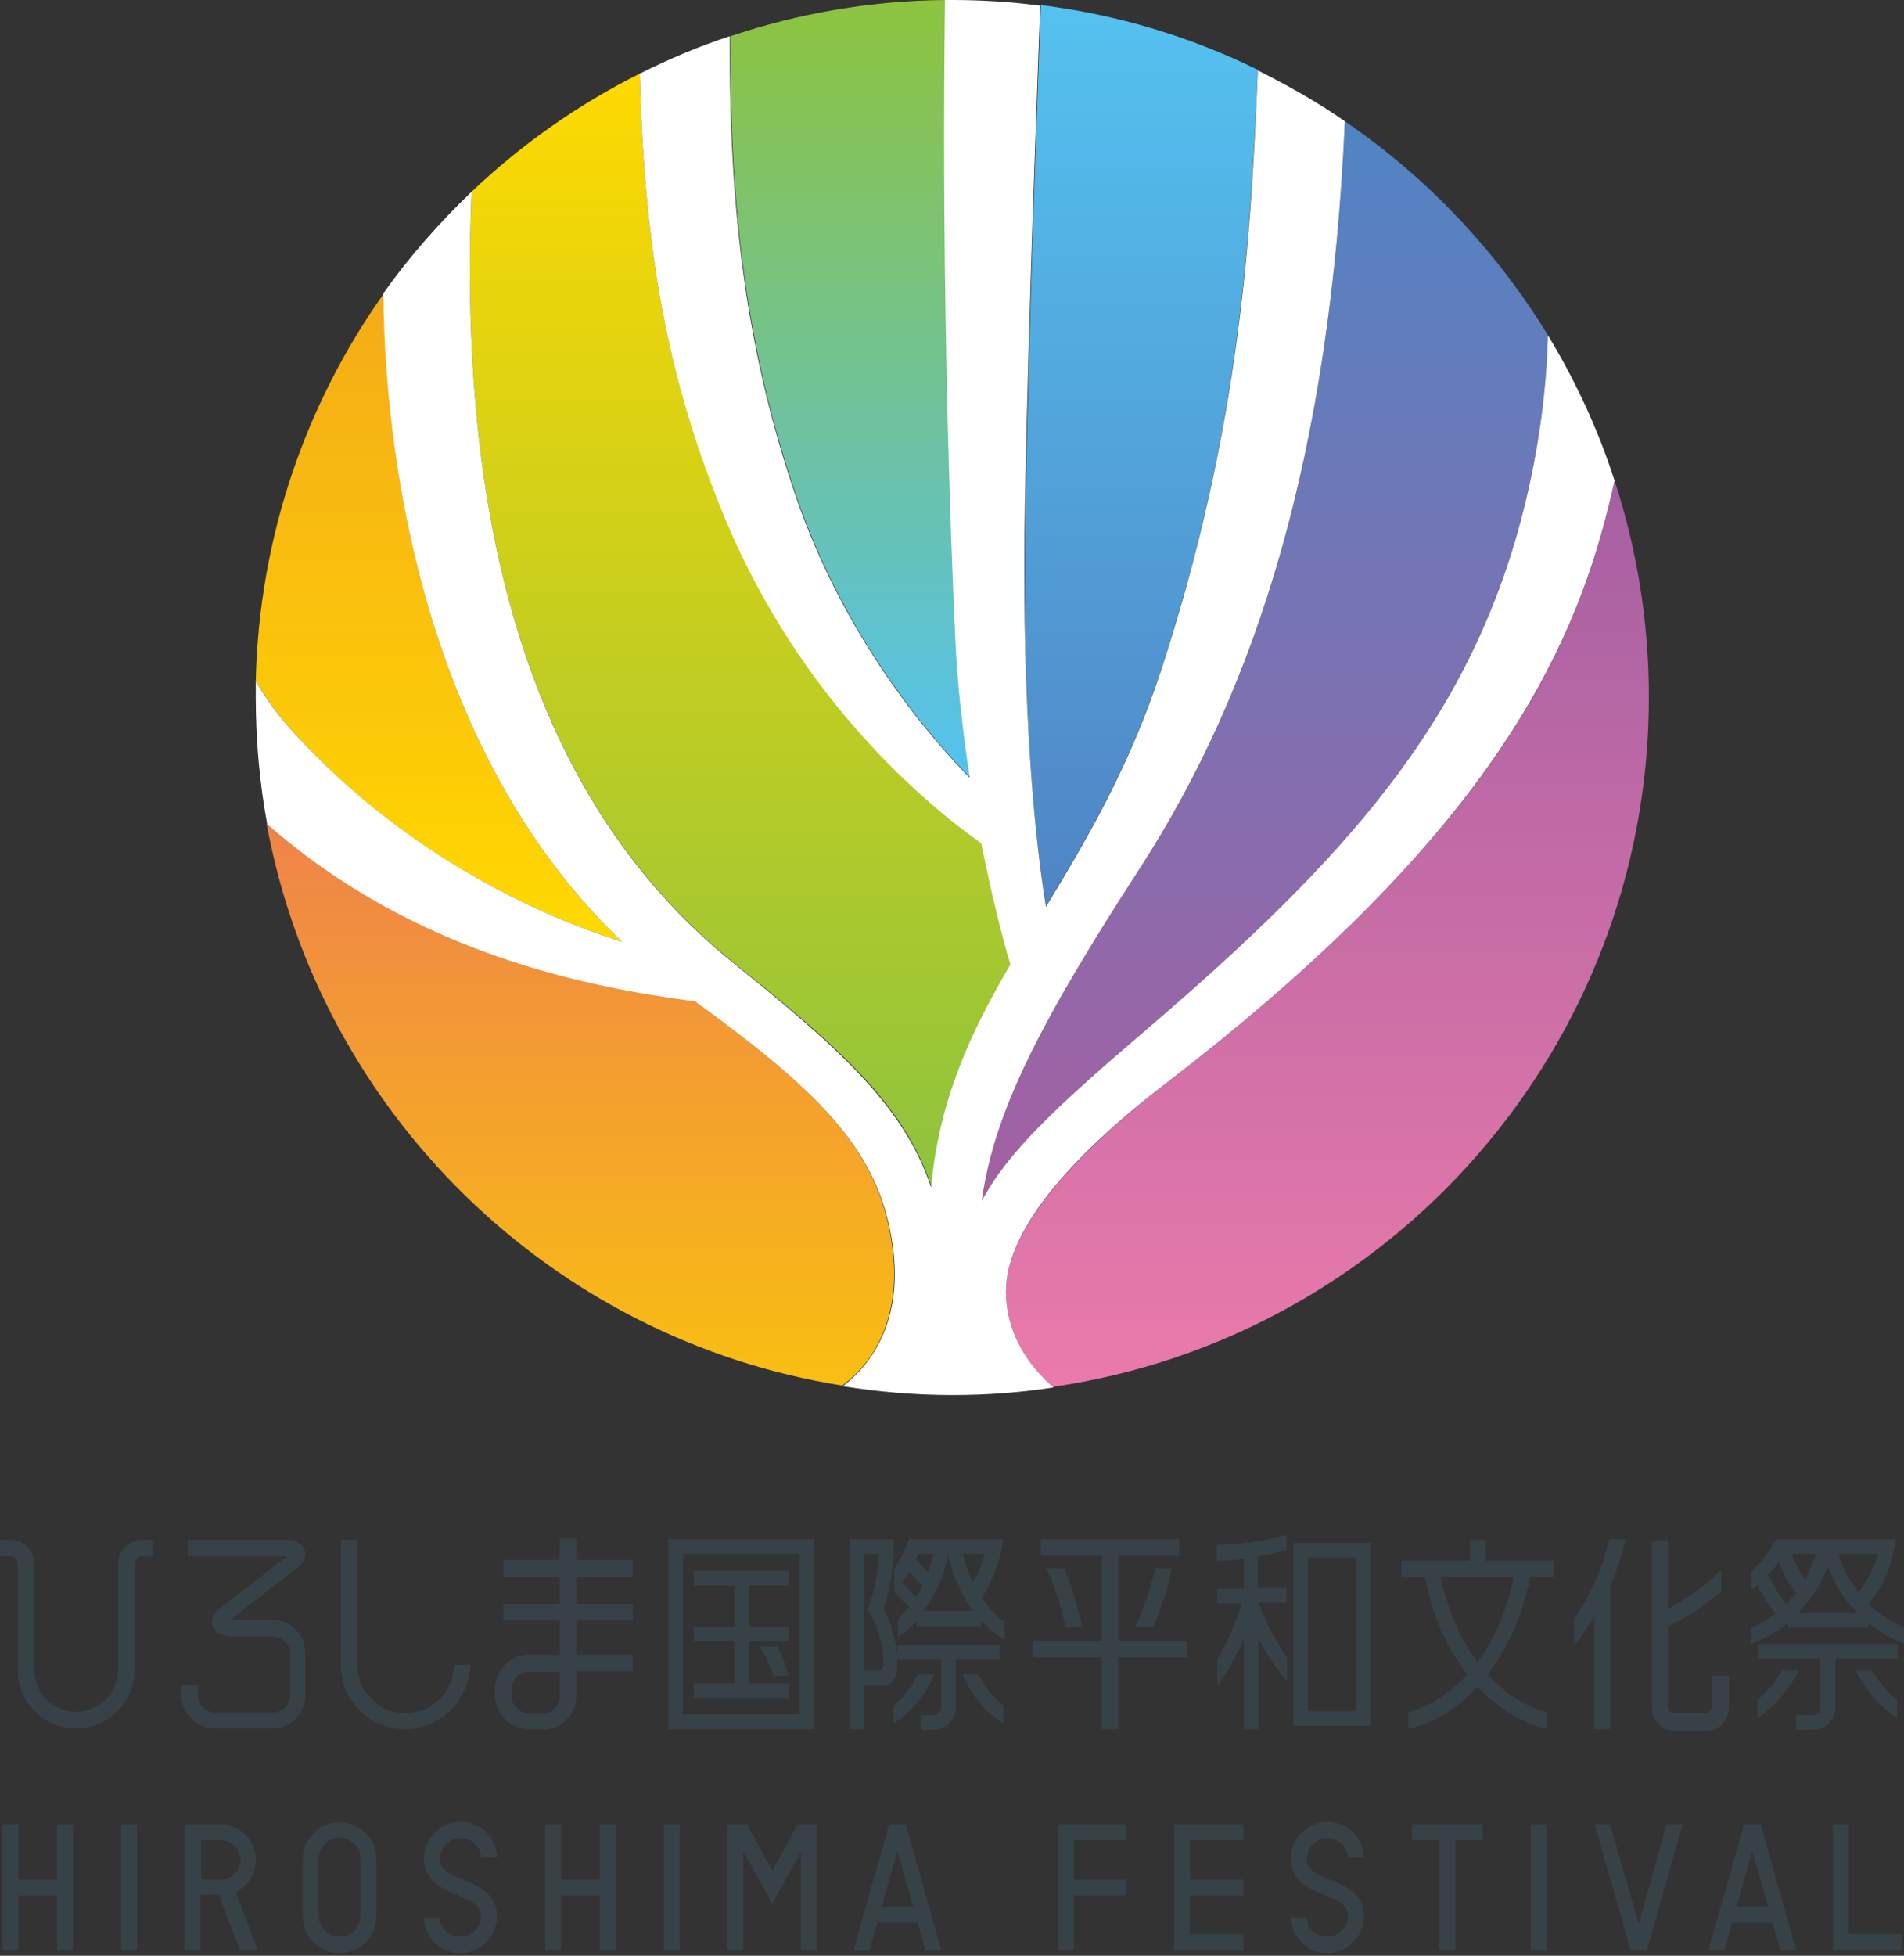 <?xml version="1.0" encoding="utf-8"?>
<!-- Generator: Adobe Illustrator 24.2.3, SVG Export Plug-In . SVG Version: 6.00 Build 0)  -->
<svg version="1.1" id="レイヤー_1" xmlns="http://www.w3.org/2000/svg" xmlns:xlink="http://www.w3.org/1999/xlink" x="0px"
	 y="0px" viewBox="0 0 300 308" style="enable-background:new 0 0 300 308;" xml:space="preserve">
<rect x="0" y="0" width="300" height="308" fill="#333333" stroke="none"/>
<style type="text/css">
	.st0{fill:#374248;}
	.st1{fill:url(#SVGID_1_);}
	.st2{fill:url(#SVGID_2_);}
	.st3{fill:url(#SVGID_3_);}
	.st4{fill:url(#SVGID_4_);}
	.st5{fill:url(#SVGID_5_);}
	.st6{fill:url(#SVGID_6_);}
	.st7{fill:url(#SVGID_7_);}
	.st8{fill:#FFFFFF;}
</style>
<g>
	<path class="st0" d="M167.7,247h-2.8c1.3,2.9,2.3,6,3,9.2h2.6C169.8,253,168.9,249.9,167.7,247"/>
	<path class="st0" d="M181.7,256.2c1.3-2.9,2.3-6,2.9-9.2h-2.6c-0.7,3.2-1.8,6.4-3.1,9.2H181.7z"/>
	<polygon class="st0" points="187,258.4 176.2,258.4 176.2,245 185.8,245 185.8,242.4 164,242.4 164,245 173.6,245 173.6,258.4 
		162.8,258.4 162.8,261 173.6,261 173.6,272.3 176.2,272.3 176.2,261 187,261 	"/>
	<path class="st0" d="M121.9,263.9h2.4c-0.5-1.6-1.1-3.2-1.9-4.6h-2.7C120.6,260.7,121.3,262.2,121.9,263.9"/>
	<path class="st0" d="M105.3,272.3h23v-29.9h-23V272.3z M126,270h-18.4v-25.3H126V270z"/>
	<polygon class="st0" points="124.3,265.1 118,265.1 118,258.5 124.3,258.5 124.3,256.2 118,256.2 118,249.7 124.3,249.7 
		124.3,247.4 109.3,247.4 109.3,249.7 115.7,249.7 115.7,256.2 109.3,256.2 109.3,258.5 115.7,258.5 115.7,265.1 109.3,265.1 
		109.3,267.4 124.3,267.4 	"/>
	<path class="st0" d="M203.8,271.8h12.1V243h-12.1V271.8z M213.6,269.5h-7.5v-24.2h7.5V269.5z"/>
	<path class="st0" d="M191.8,245.8c1.4,0,2.8-0.1,4.2-0.3v4.7h-4.2v2.3h3.8c-0.9,3.2-2.2,6.2-3.8,8.9v4.2c1.6-2.3,3-4.8,4.2-7.5
		v14.2h2.3v-14.2c1.3,2.5,2.8,4.7,4.5,6.7v-3.8c-1.8-2.5-3.3-5.4-4.5-8.6h4.4v-2.3h-4.5v-5c1.5-0.2,3-0.6,4.5-1v-2.4
		c-3.5,1-7.2,1.5-11,1.6V245.8z"/>
	<path class="st0" d="M244.9,248.3v-2.5h-10.8v-3.3h-2.5v3.3h-10.8v2.5h3.7c1.1,6,3.5,11.3,6.7,15.4c-2.7,2.9-5.8,5-9.3,6v2.6
		c4.1-1,7.8-3.3,10.9-6.7c3.1,3.3,6.8,5.7,10.9,6.7v-2.6c-3.5-1-6.6-3.1-9.3-6c3.2-4.2,5.6-9.5,6.7-15.4H244.9z M232.8,261.8
		c-2.7-3.7-4.8-8.3-5.8-13.5h11.5C237.5,253.5,235.5,258.1,232.8,261.8"/>
	<path class="st0" d="M269.7,263.7v5.1c0,0.6-0.5,1-1,1h-4.9c-0.6,0-1-0.5-1-1v-12.7c3.2-1.5,6-3.4,8.4-5.5v-3.4
		c-2.3,2.4-5.1,4.4-8.4,6.2v-10.8h-2.5v26.4c0,2,1.6,3.6,3.6,3.6h4.9c2,0,3.6-1.6,3.6-3.6v-5.1H269.7z"/>
	<path class="st0" d="M253.6,242.4c-1.2,4.7-3,8.9-5.6,12.6v4.1c1.2-1.4,2.2-2.9,3.2-4.4v17.6h2.5v-22.5c1-2.3,1.8-4.8,2.4-7.4
		H253.6z"/>
	<path class="st0" d="M144.6,263.7c-1,2-2.3,3.7-3.8,4.9v2.8c2.7-1.6,4.9-4.3,6.4-7.7H144.6z"/>
	<path class="st0" d="M154.2,263.7h-2.5c1.4,3.4,3.7,6.1,6.4,7.7v-2.8C156.5,267.4,155.2,265.7,154.2,263.7"/>
	<path class="st0" d="M157.5,261.4v-2.3h-16.1v2.3h6.9v7.5c0,0.6-0.5,1.2-1.2,1.2h-2v2.3h2c1.9,0,3.5-1.6,3.5-3.5v-7.5H157.5z"/>
	<path class="st0" d="M154.7,251.6c1.7-2.6,2.9-5.8,3.4-9.2h-14.9c-0.6,1.7-1.4,3.3-2.3,4.7v3.6c0,0,0,0,0,0
		c0.7,0.8,1.5,1.6,2.4,2.3c-0.6,0.7-1.2,1.3-1.8,1.9v2.9c1-0.7,2-1.5,2.9-2.5v0.8h10.2v-0.9c1.1,1.2,2.3,2.2,3.6,3v-2.8
		C156.8,254.3,155.6,253.1,154.7,251.6 M155.2,244.7c-0.5,1.7-1.1,3.2-1.9,4.6c-0.7-1.4-1.2-3-1.6-4.6H155.2z M144.7,244.7h2.4
		c-0.2,1-0.5,2-0.9,2.9c-0.7-0.6-1.3-1.4-1.9-2.2C144.5,245.2,144.6,245,144.7,244.7 M142.1,249.2c0.4-0.5,0.8-1.1,1.2-1.7
		c0.6,0.8,1.3,1.5,2.1,2.2c-0.3,0.6-0.7,1.2-1,1.8C143.6,250.7,142.8,250,142.1,249.2 M145.5,253.7c1.8-2.4,3.2-5.4,3.9-8.8
		c0.7,3.3,2.1,6.3,3.9,8.8H145.5z"/>
	<path class="st0" d="M139.2,253.4c1-2.8,1.5-6.4,1.6-8.7h0v-2.3h-6.9v29.9h2.3v-6.9l2.8,0c0,0,0.1,0,0.1,0c0.7,0,1.2-0.3,1.5-0.6
		c0.7-0.7,0.8-1.8,0.8-2.8C141.4,258,140,254.9,139.2,253.4 M139,263.1h-2.8v-18.4h2.3c-0.1,2.3-0.7,5.9-1.6,8.3l-0.2,0.5l0.3,0.5
		c0.6,1.1,2.2,4,2.2,8.1C139.1,262.7,139,263,139,263.1"/>
	<path class="st0" d="M277,261.2h9.8v7.7c0,0.6-0.5,1.2-1.1,1.2h-2.7v2.3h2.7c1.9,0,3.5-1.5,3.5-3.5v-7.7h9.8v-2.3H277V261.2z"/>
	<path class="st0" d="M280.8,263.1c-1,1.7-2.3,3.3-3.9,4.6v2.9c2.7-1.9,5-4.5,6.5-7.5H280.8z"/>
	<path class="st0" d="M295,263.1h-2.6c1.5,3,3.7,5.6,6.5,7.5v-2.9C297.3,266.4,296,264.9,295,263.1"/>
	<path class="st0" d="M294.4,252.6c2.4-2.9,3.9-6.4,4.3-10.2h-18.8c-1,1.9-2.4,3.6-4,5.1v2.9c0.4-0.3,0.7-0.5,1-0.8
		c0.8,1.6,1.7,3.1,2.9,4.5c-1.2,0.9-2.5,1.7-3.9,2.3v2.5c2.1-0.8,4.1-1.9,5.8-3.3v0.7h12.7v-0.7c1.7,1.4,3.6,2.5,5.8,3.3v-2.5
		C297.9,255.4,296,254.2,294.4,252.6 M295.9,244.7c-0.6,2.2-1.6,4.3-3.1,6.1c-1.4-1.8-2.5-3.9-3.1-6.1H295.9z M284.4,248.8
		c-0.9-1.3-1.6-2.6-2.1-4.1h3.8C285.7,246.2,285.1,247.5,284.4,248.8 M278.6,248c0.6-0.6,1.2-1.3,1.7-2c0.6,1.7,1.5,3.4,2.7,4.9
		c-0.5,0.6-1,1.2-1.6,1.7C280.3,251.2,279.4,249.6,278.6,248 M283.4,253.9c2-2.1,3.6-4.5,4.6-7.2c1,2.7,2.5,5.2,4.6,7.2H283.4z"/>
	<g>
		<path class="st0" d="M85.5,272.4c2.9,0,5.3-2.4,5.3-5.3v-3.9h8.9v-2.6h-8.9v-5.4h8.9v-2.6h-8.9v-4.3h8.9v-2.6h-8.9v-3.4h-2.6v3.4
			h-8.9v2.6h8.9v4.3h-8.9v2.6h8.9v5.4h-2.7h-2.2c-2.9,0-5.3,2.4-5.3,5.3v1.1c0,2.9,2.4,5.3,5.3,5.3H85.5z M83.3,269.8
			c-1.5,0-2.7-1.2-2.7-2.7v-1.1c0-1.5,1.2-2.7,2.7-2.7h2.2h2.7v3.9c0,1.5-1.2,2.7-2.7,2.7H83.3z"/>
		<path class="st0" d="M63.8,272.3c-5.6,0-10.1-4.5-10.1-10.1v-19.7h2.6v19.7c0,4.2,3.4,7.6,7.6,7.6c4.2,0,7.6-3.4,7.6-7.6h2.6
			C73.9,267.8,69.4,272.3,63.8,272.3z"/>
		<path class="st0" d="M12,272.2c-5.1,0-9.2-4.1-9.2-9.2v-16.7c0-0.7-0.5-1.2-1.2-1.2H0v-2.6h1.6c2.1,0,3.8,1.7,3.8,3.8v16.7
			c0,3.7,3,6.6,6.6,6.6s6.6-3,6.6-6.6v-16.7c0-2.1,1.7-3.8,3.8-3.8H24v2.6h-1.6c-0.7,0-1.2,0.5-1.2,1.2v16.7
			C21.2,268,17.1,272.2,12,272.2z"/>
		<path class="st0" d="M42.9,272.2h-9.1c-2.9,0-5.2-2.3-5.2-5.2v-1.6h2.6v1.6c0,1.5,1.2,2.7,2.7,2.7h9.1c1.5,0,2.7-1.2,2.7-2.7v-6.6
			c0-1.5-1.2-2.7-2.7-2.7h-6.4c-2.1,0-2.8-0.9-3.1-1.6c-0.2-0.7-0.2-1.8,1.5-3.1l10.1-7.8c0,0,0.1-0.1,0.1-0.1c-0.1,0-0.1,0-0.2,0
			H29.6v-2.6h15.3c2.1,0,2.8,0.9,3.1,1.6c0.2,0.7,0.2,1.8-1.5,3.1l-10.1,7.8c0,0-0.1,0.1-0.1,0.1c0.1,0,0.1,0,0.2,0h6.4
			c2.9,0,5.2,2.3,5.2,5.2v6.6C48.1,269.9,45.8,272.2,42.9,272.2z"/>
	</g>
</g>
<g>
	<polygon class="st0" points="253.7,287.3 251.3,287.3 256.9,307.1 259.5,307.1 265.1,287.3 262.6,287.3 258.2,303 	"/>
	<polygon class="st0" points="187.5,298.5 195.9,298.5 195.9,296 187.5,296 187.5,289.8 195.9,289.8 195.9,287.3 185,287.3 
		185,307.1 195.9,307.1 195.9,304.6 187.5,304.6 	"/>
	<path class="st0" d="M274.8,287.3l-5.6,19.8h2.5l1.2-4.3h6.4l1.2,4.3h2.5l-5.6-19.8H274.8z M273.6,300.3l2.5-8.8l2.5,8.8H273.6z"/>
	<polygon class="st0" points="177.5,296 169.2,296 169.2,289.8 177.5,289.8 177.5,287.3 166.7,287.3 166.7,307.1 169.2,307.1 
		169.2,298.5 177.5,298.5 	"/>
	<rect x="241.2" y="287.3" class="st0" width="2.5" height="19.8"/>
	<polygon class="st0" points="226.8,307.1 229.3,307.1 229.3,289.8 233.6,289.8 233.6,287.3 222.5,287.3 222.5,289.8 226.8,289.8 	
		"/>
	<polygon class="st0" points="291.3,287.3 288.8,287.3 288.8,307.1 299.6,307.1 299.6,304.6 291.3,304.6 	"/>
	<path class="st0" d="M212.4,292.4l0,0.1h2.5l0-0.2c-0.2-3-2.7-5.4-5.7-5.4c-3.2,0-5.8,2.6-5.8,5.8c0,3.6,3,4.8,5.4,5.8
		c2,0.8,3.6,1.5,3.6,3.2c0,1.8-1.5,3.3-3.3,3.3c-1.7,0-3.1-1.3-3.2-2.9l0-0.1h-2.5l0,0.2c0.2,3,2.7,5.4,5.7,5.4
		c3.2,0,5.8-2.6,5.8-5.8c0-3.6-3-4.8-5.4-5.8c-1.9-0.8-3.6-1.5-3.6-3.2c0-1.8,1.5-3.3,3.3-3.3C210.8,289.5,212.2,290.7,212.4,292.4z
		"/>
	<path class="st0" d="M140.1,287.3l-5.6,19.8h2.5l1.2-4.3h6.4l1.2,4.3h2.5l-5.6-19.8H140.1z M138.9,300.3l2.5-8.8l2.5,8.8H138.9z"/>
	<polygon class="st0" points="2.9,287.3 0.4,287.3 0.4,307.1 2.9,307.1 2.9,298.5 9,298.5 9,307.1 11.5,307.1 11.5,287.3 9,287.3 
		9,296 2.9,296 	"/>
	<polygon class="st0" points="88.4,287.3 85.9,287.3 85.9,307.1 88.4,307.1 88.4,298.5 94.5,298.5 94.5,307.1 97,307.1 97,287.3 
		94.5,287.3 94.5,296 88.4,296 	"/>
	<rect x="19.1" y="287.3" class="st0" width="2.5" height="19.8"/>
	<rect x="104.6" y="287.3" class="st0" width="2.5" height="19.8"/>
	<path class="st0" d="M37.3,297.9c1.9-1,3-2.9,3-5c0-3.1-2.5-5.6-5.6-5.6h-5.6v19.8h2.5v-8.7h2.9l3.3,8.7h2.8l-3.5-9.2L37.3,297.9z
		 M34.8,296h-3.1v-6.2h3.1c1.7,0,3.1,1.4,3.1,3.1S36.5,296,34.8,296z"/>
	<path class="st0" d="M75.8,292.4l0,0.1h2.5l0-0.2c-0.2-3-2.7-5.4-5.7-5.4c-3.2,0-5.8,2.6-5.8,5.8c0,3.6,3,4.8,5.4,5.8
		c2,0.8,3.6,1.5,3.6,3.2c0,1.8-1.5,3.3-3.3,3.3c-1.7,0-3.1-1.3-3.2-2.9l0-0.1h-2.5l0,0.2c0.2,3,2.7,5.4,5.7,5.4
		c3.2,0,5.8-2.6,5.8-5.8c0-3.6-3-4.8-5.4-5.8c-1.9-0.8-3.6-1.5-3.6-3.2c0-1.8,1.5-3.3,3.3-3.3C74.3,289.5,75.7,290.7,75.8,292.4z"/>
	<path class="st0" d="M53.5,287c-3.2,0-5.8,2.6-5.8,5.8v9c0,3.2,2.6,5.8,5.8,5.8c3.2,0,5.8-2.6,5.8-5.8v-9
		C59.3,289.5,56.7,287,53.5,287z M56.8,301.7c0,1.8-1.5,3.3-3.3,3.3c-1.8,0-3.3-1.5-3.3-3.3v-9c0-1.8,1.5-3.3,3.3-3.3
		c1.8,0,3.3,1.5,3.3,3.3V301.7z"/>
	<polygon class="st0" points="117.7,287.3 114.6,287.3 114.6,307.1 117.1,307.1 117.1,291.5 121.7,299.8 126.2,291.6 126.2,307.1 
		128.7,307.1 128.7,287.3 125.7,287.3 121.7,294.6 	"/>
</g>
<g>
	<linearGradient id="SVGID_1_" gradientUnits="userSpaceOnUse" x1="179.762" y1="142.747" x2="179.762" y2="0.876">
		<stop  offset="0" style="stop-color:#5084C4"/>
		<stop  offset="1" style="stop-color:#54C2F0"/>
	</linearGradient>
	<path class="st1" d="M164.8,142.7c6.3-10.4,13.1-21.8,18.2-37.4c12.5-38.2,14-68.6,15.2-94.3c-10.6-5.2-22.1-8.7-34.2-10.2
		c-0.3,8.7-1.8,46.7-2.4,78.1C161,105.7,162.4,128,164.8,142.7z"/>
	<linearGradient id="SVGID_2_" gradientUnits="userSpaceOnUse" x1="199.258" y1="189.103" x2="199.258" y2="19.051">
		<stop  offset="0" style="stop-color:#A560A2"/>
		<stop  offset="1" style="stop-color:#5084C4"/>
	</linearGradient>
	<path class="st2" d="M154.7,189.1c4.1-7.7,11.8-14.9,26.1-27.1c31.3-26.7,50.4-48.2,58.9-80.3c3-11.4,4-21.4,4.2-28.9
		c-8.2-13.4-19.1-24.9-32-33.7c-2.3,52.3-13.7,89.1-32.4,117.8C163.7,161.1,156.6,175.2,154.7,189.1z"/>
	<linearGradient id="SVGID_3_" gradientUnits="userSpaceOnUse" x1="69.09" y1="148.296" x2="69.09" y2="46.219">
		<stop  offset="0" style="stop-color:#FFD900"/>
		<stop  offset="1" style="stop-color:#F5AB18"/>
	</linearGradient>
	<path class="st3" d="M98,148.3C68.7,120.4,60.7,77,60.5,46.2c-12.3,17.3-19.7,38.4-20.2,61.1c1.8,2.9,3.8,5.7,6,8.1
		C62.3,133.1,82.4,143.4,98,148.3z"/>
	<linearGradient id="SVGID_4_" gradientUnits="userSpaceOnUse" x1="133.919" y1="122.449" x2="133.919" y2="1.348094e-02">
		<stop  offset="0" style="stop-color:#54C2F0"/>
		<stop  offset="1" style="stop-color:#8DC33E"/>
	</linearGradient>
	<path class="st4" d="M125.5,78.2c7.6,22.2,21,37.8,27.4,44.3c-1.1-7.2-2-14.9-2.3-22.3c-1.2-26-2.1-62.8-1.6-100.2
		c-11.8,0.1-23.2,2.1-33.9,5.7C114.9,34.9,118.2,56.8,125.5,78.2z"/>
	<linearGradient id="SVGID_5_" gradientUnits="userSpaceOnUse" x1="209.156" y1="218.461" x2="209.156" y2="75.674">
		<stop  offset="0" style="stop-color:#EB7AAB"/>
		<stop  offset="1" style="stop-color:#A560A2"/>
	</linearGradient>
	<path class="st5" d="M259.8,109.8c0-11.9-1.9-23.4-5.4-34.1c-0.6,2.8-1.3,5.7-2.2,8.7c-6.8,24.3-23,51.2-68.1,85.9
		c-14,10.8-25.7,23-25.6,33.2c0.1,6.8,3.7,11.7,7.4,14.9C219,210.7,259.8,165,259.8,109.8z"/>
	<linearGradient id="SVGID_6_" gradientUnits="userSpaceOnUse" x1="91.453" y1="218.262" x2="91.453" y2="129.767">
		<stop  offset="0" style="stop-color:#F9BF11"/>
		<stop  offset="1" style="stop-color:#EF834A"/>
	</linearGradient>
	<path class="st6" d="M140.5,195.7c-2.1-14.4-11.2-23.7-31.1-38.1c-16.8-2.2-44.2-7.5-67.4-27.9c8.4,45.5,44.8,81.2,90.7,88.5
		C136.2,215.7,142.5,209,140.5,195.7z"/>
	<linearGradient id="SVGID_7_" gradientUnits="userSpaceOnUse" x1="116.679" y1="186.997" x2="116.679" y2="11.606">
		<stop  offset="0" style="stop-color:#8DC33E"/>
		<stop  offset="1" style="stop-color:#FFD900"/>
	</linearGradient>
	<path class="st7" d="M115.7,151.7c15.6,12.5,26.8,22,31.1,35.3c1.3-14,6.3-24.5,12.5-35.1c-1.5-5-3.2-11.7-4.6-19.1
		c-8.4-5.8-28.3-22.3-40.3-51C105,59.5,101.5,39,100.8,11.6c-9.8,4.9-18.7,11.2-26.5,18.6C72,86.2,85.1,127.1,115.7,151.7z"/>
	<path class="st8" d="M158.5,203.5c-0.1-10.3,11.6-22.5,25.6-33.2c45.1-34.7,61.2-61.6,68.1-85.9c0.9-3.1,1.6-6,2.2-8.7
		c-2.6-8.1-6.2-15.8-10.5-22.9c-0.2,7.5-1.2,17.5-4.2,28.9c-8.5,32.1-27.6,53.5-58.9,80.3c-14.3,12.2-22,19.4-26.1,27.1
		c1.9-13.9,9.1-28,24.8-52.2c18.7-28.8,30.1-65.6,32.4-117.8c-4.3-3-8.9-5.6-13.7-8c-1.1,25.7-2.7,56-15.2,94.3
		c-5.1,15.6-11.9,27-18.2,37.4c-2.4-14.8-3.8-37-3.3-63.8c0.6-31.3,2.1-69.4,2.4-78.1C159.4,0.3,154.7,0,150,0c-0.4,0-0.7,0-1.1,0
		c-0.5,37.3,0.4,74.1,1.6,100.2c0.3,7.4,1.2,15,2.3,22.3c-6.4-6.5-19.8-22.1-27.4-44.3c-7.3-21.4-10.6-43.3-10.4-72.5
		c-4.9,1.6-9.6,3.6-14.2,5.9c0.7,27.4,4.2,47.9,13.5,70.2c12,28.7,31.9,45.1,40.3,51c1.5,7.4,3.1,14.1,4.6,19.1
		c-6.2,10.6-11.2,21.1-12.5,35.1c-4.3-13.2-15.6-22.8-31.1-35.3C85.1,127.1,72,86.2,74.3,30.2c-5.1,4.9-9.8,10.2-13.9,16
		C60.7,77,68.7,120.4,98,148.3c-15.6-4.9-35.6-15.2-51.7-32.9c-2.2-2.4-4.2-5.1-6-8.1c0,0.8,0,1.7,0,2.5c0,6.8,0.6,13.5,1.8,20
		c23.2,20.4,50.6,25.7,67.4,27.9c19.9,14.4,29,23.7,31.1,38.1c2,13.3-4.4,19.9-7.8,22.5c5.6,0.9,11.4,1.4,17.3,1.4
		c5.4,0,10.7-0.4,15.9-1.2C162.2,215.2,158.6,210.3,158.5,203.5z"/>
</g>
</svg>
